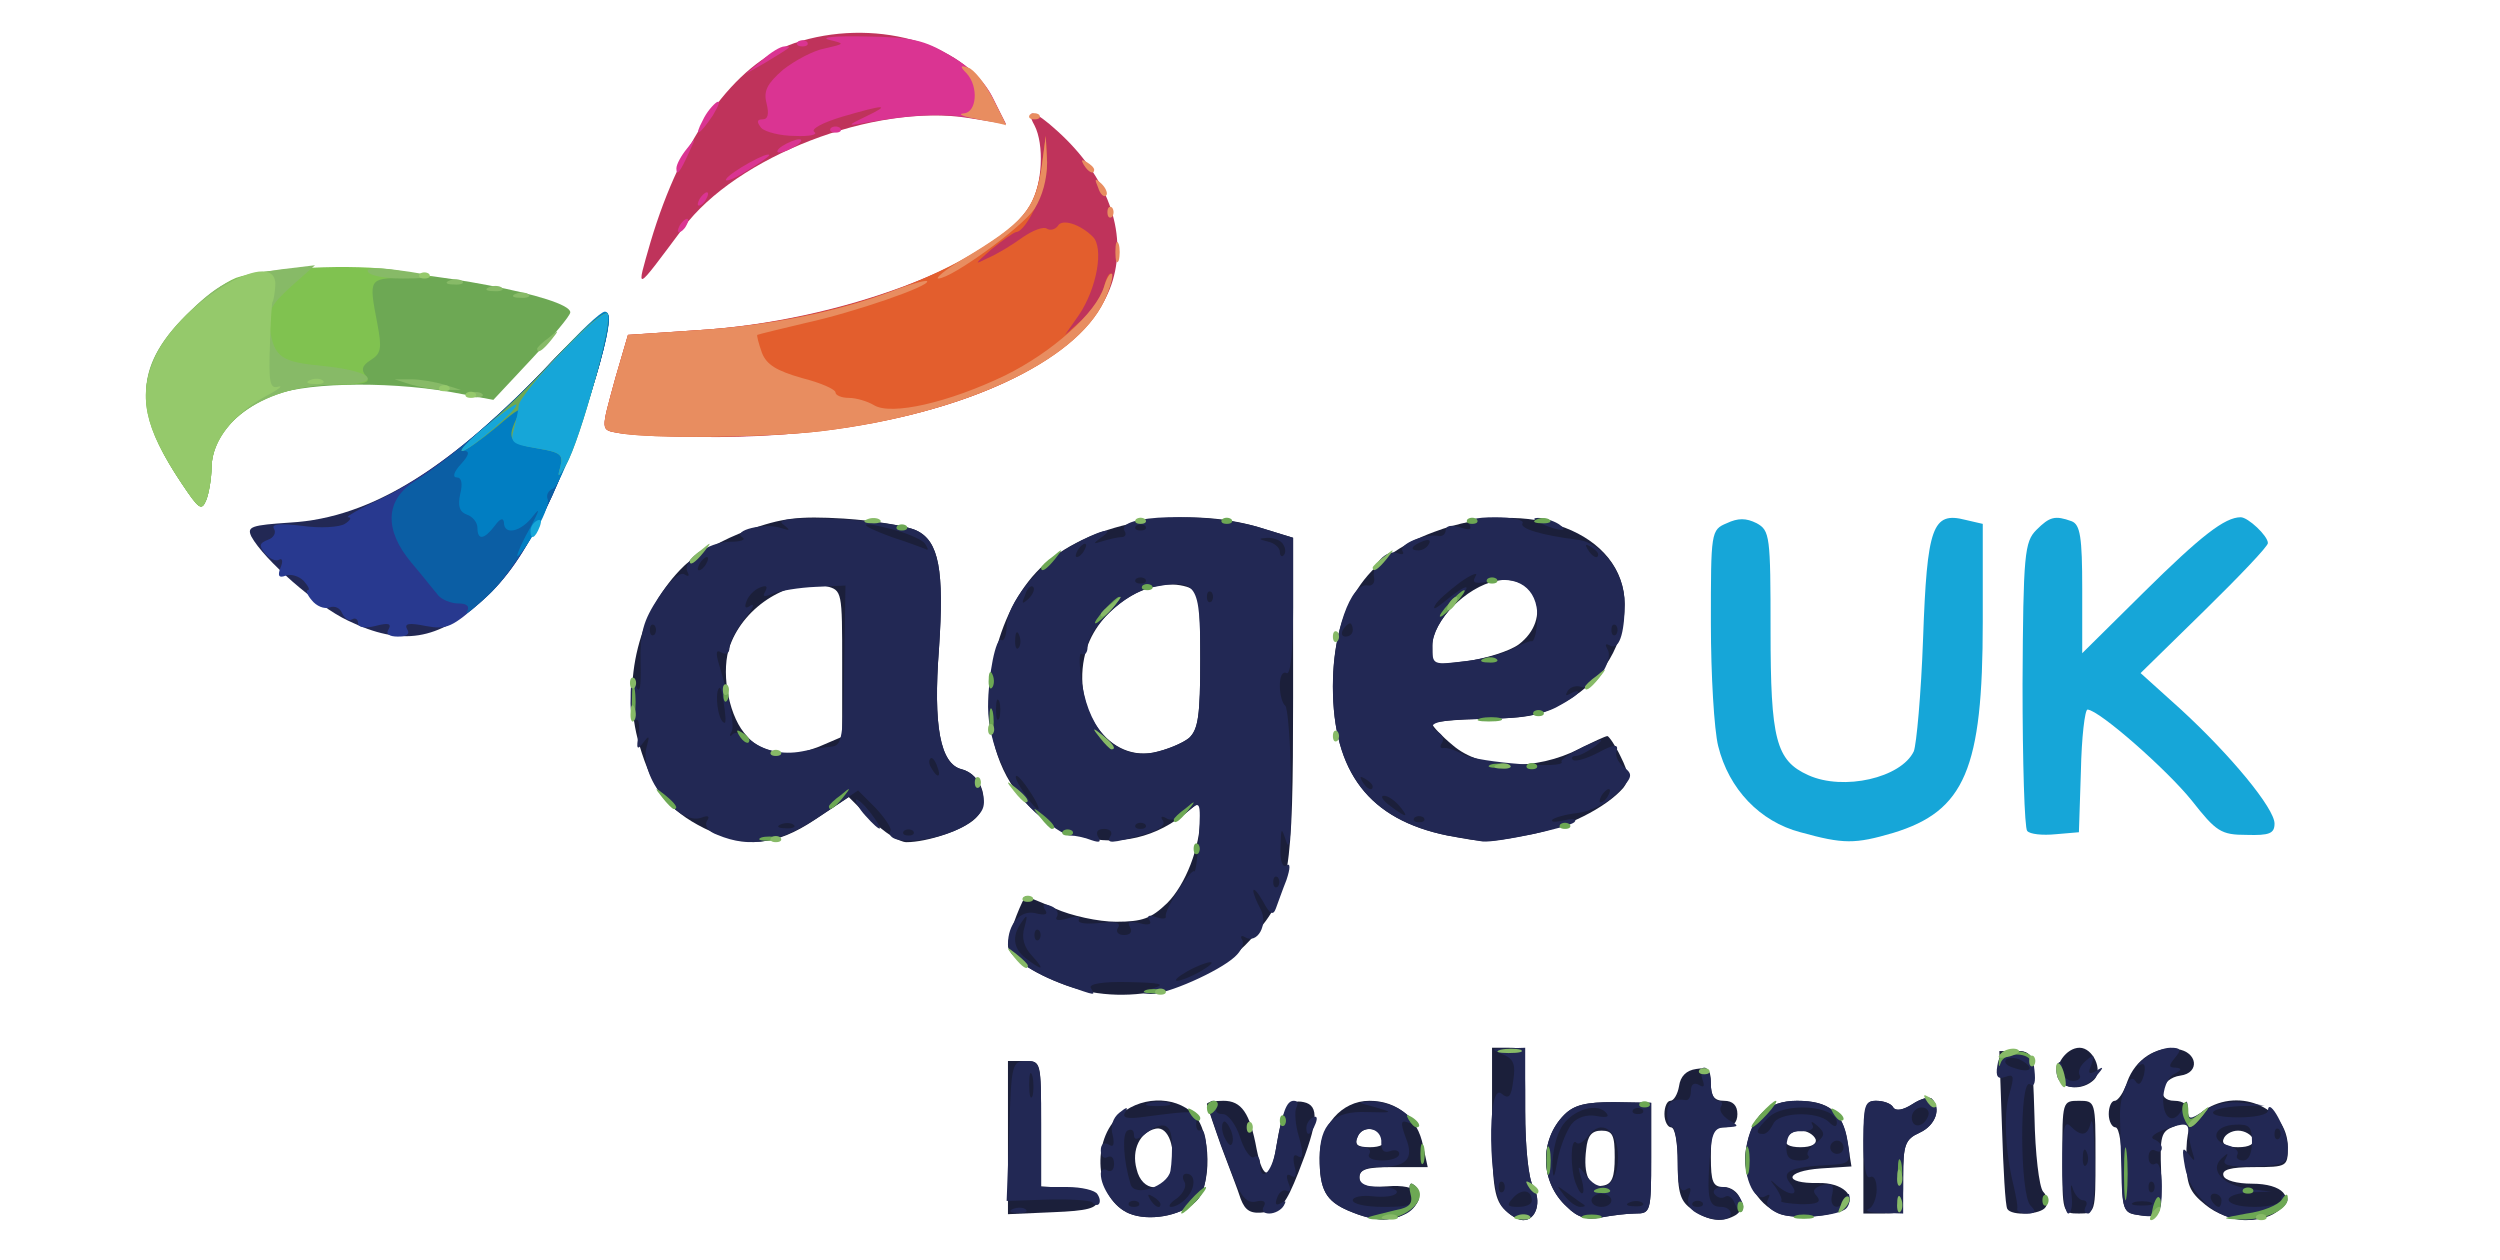 <!DOCTYPE svg PUBLIC "-//W3C//DTD SVG 20010904//EN" "http://www.w3.org/TR/2001/REC-SVG-20010904/DTD/svg10.dtd">
<svg version="1.0" xmlns="http://www.w3.org/2000/svg" width="377px" height="190px" viewBox="0 0 3770 1900" preserveAspectRatio="xMidYMid meet">
<g id="layer101" fill="#1b1f3a" stroke="none">
<path d="M1703 1830 c-49 -20 -59 -104 -18 -145 31 -32 86 -34 115 -5 27 27 28 110 2 133 -23 21 -70 29 -99 17z m63 -64 c8 -34 -4 -68 -23 -64 -24 5 -37 32 -29 61 8 35 43 37 52 3z"/>
<path d="M2034 1826 c-35 -15 -44 -32 -44 -80 0 -48 33 -86 75 -86 42 0 73 26 81 68 l7 32 -52 0 c-40 0 -51 3 -51 16 0 12 9 15 42 13 47 -4 63 15 32 38 -22 16 -50 16 -90 -1z m54 -108 c-7 -19 -35 -21 -41 -3 -5 11 0 15 19 15 16 0 24 -5 22 -12z"/>
<path d="M2267 1822 c-14 -15 -17 -40 -17 -130 l0 -112 25 0 c25 0 25 0 25 95 0 55 5 103 12 114 13 22 5 51 -15 51 -8 0 -21 -8 -30 -18z"/>
<path d="M2363 1820 c-41 -37 -42 -101 -4 -139 15 -15 33 -19 75 -19 l56 1 0 83 c0 82 -1 84 -24 84 -13 0 -36 3 -52 6 -21 4 -35 0 -51 -16z m72 -75 c0 -33 -3 -40 -20 -40 -15 0 -21 8 -23 28 -5 39 5 59 25 55 14 -2 18 -13 18 -43z"/>
<path d="M2552 1824 c-18 -12 -22 -25 -22 -70 0 -30 -4 -54 -10 -54 -5 0 -10 -9 -10 -20 0 -11 4 -20 9 -20 5 0 11 -10 13 -22 2 -15 11 -24 26 -26 18 -3 22 1 22 22 0 19 5 26 20 26 13 0 20 7 20 20 0 13 -7 20 -20 20 -17 0 -20 7 -20 45 0 37 3 45 19 45 23 0 37 30 19 42 -20 12 -41 10 -66 -8z"/>
<path d="M2683 1830 c-35 -15 -56 -55 -50 -96 8 -51 33 -74 77 -74 48 0 69 17 76 62 l6 37 -46 3 c-55 4 -58 23 -4 22 36 -1 59 20 41 37 -14 13 -77 19 -100 9z m55 -112 c-3 -7 -13 -13 -23 -13 -10 0 -20 6 -22 13 -3 7 5 12 22 12 17 0 25 -5 23 -12z"/>
<path d="M3223 1832 c-21 -3 -23 -9 -23 -68 0 -36 -4 -64 -10 -64 -5 0 -10 -9 -10 -20 0 -11 4 -20 9 -20 5 0 14 -13 19 -29 12 -33 43 -54 75 -49 31 4 35 36 5 40 -30 4 -38 38 -9 38 28 0 27 28 -1 39 -19 7 -21 14 -19 68 2 65 -1 71 -36 65z"/>
<path d="M3326 1817 c-25 -20 -29 -31 -29 -72 0 -38 4 -52 22 -67 52 -41 131 -10 131 52 0 29 -1 30 -51 30 -36 0 -49 4 -46 13 2 7 20 12 43 12 46 0 66 21 38 42 -27 20 -76 16 -108 -10z m72 -99 c-3 -7 -13 -13 -23 -13 -10 0 -20 6 -22 13 -3 7 5 12 22 12 17 0 25 -5 23 -12z"/>
<path d="M1520 1715 l0 -115 25 0 c25 0 25 0 25 94 l0 95 43 3 c29 2 42 8 42 18 0 12 -15 16 -67 18 l-68 3 0 -116z"/>
<path d="M1871 1808 c-4 -13 -18 -49 -30 -81 -11 -32 -21 -60 -21 -62 0 -3 11 -5 25 -5 27 0 40 18 50 73 10 49 22 47 30 -6 9 -55 18 -70 41 -65 24 5 22 30 -8 106 -19 48 -27 58 -50 60 -22 3 -30 -2 -37 -20z"/>
<path d="M2810 1745 c0 -77 2 -85 19 -85 11 0 23 4 26 10 4 6 15 4 29 -5 12 -8 26 -12 29 -8 15 14 6 40 -18 51 -22 10 -25 18 -25 67 0 54 0 55 -30 55 l-30 0 0 -85z"/>
<path d="M3027 1823 c-3 -5 -6 -60 -8 -123 l-4 -115 25 0 c25 0 25 1 28 99 1 55 7 106 13 113 6 6 8 17 4 23 -7 12 -52 14 -58 3z"/>
<path d="M3110 1745 c0 -84 0 -85 25 -85 25 0 25 1 25 85 0 84 0 85 -25 85 -25 0 -25 -1 -25 -85z"/>
<path d="M3104 1625 c-7 -18 12 -45 32 -45 20 0 36 34 22 48 -17 17 -48 15 -54 -3z"/>
<path d="M1608 1486 c-52 -19 -88 -44 -88 -61 0 -11 15 -54 26 -73 0 -1 21 7 45 18 24 11 66 20 92 20 40 0 53 -5 77 -28 28 -28 50 -85 50 -130 l0 -23 -26 20 c-99 78 -239 32 -280 -91 -31 -95 1 -225 71 -287 74 -65 212 -89 323 -56 l52 16 0 241 c0 268 -5 296 -59 359 -66 78 -186 110 -283 75z m185 -373 c14 -13 17 -34 17 -119 0 -94 -2 -103 -20 -109 -55 -17 -130 29 -151 92 -27 84 28 171 100 158 20 -4 44 -14 54 -22z"/>
<path d="M1062 1249 c-54 -27 -78 -58 -98 -126 -28 -95 0 -205 68 -270 18 -17 61 -41 95 -53 52 -19 77 -22 145 -18 46 3 95 11 110 18 34 16 42 60 34 178 -9 117 2 174 34 182 32 8 45 53 20 75 -18 17 -72 35 -103 35 -11 0 -34 -15 -53 -34 l-34 -34 -51 34 c-60 40 -104 44 -167 13z m173 -123 l35 -15 0 -110 c0 -109 0 -111 -24 -117 -54 -13 -123 29 -145 89 -14 36 -4 101 21 132 16 20 28 26 71 34 4 0 23 -6 42 -13z"/>
<path d="M2183 1260 c-118 -24 -173 -95 -173 -225 0 -120 49 -195 153 -233 143 -54 287 1 287 110 0 58 -32 113 -86 144 -39 23 -58 27 -125 28 -44 1 -79 4 -79 8 0 3 14 18 31 32 43 37 125 39 191 5 20 -10 39 -19 42 -19 2 0 12 14 20 31 13 26 13 35 4 47 -26 30 -87 61 -143 71 -65 12 -63 12 -122 1z m107 -288 c52 -39 27 -109 -34 -96 -45 9 -96 61 -96 97 l0 30 52 -6 c29 -4 64 -15 78 -25z"/>
</g>
<g id="layer102" fill="#222854" stroke="none">
<path d="M1703 1830 c-22 -9 -43 -39 -43 -60 0 -6 5 -8 10 -5 6 3 10 -1 10 -10 0 -9 -4 -13 -10 -10 -5 3 -10 -1 -10 -10 0 -10 5 -13 12 -9 7 5 9 0 6 -14 -4 -13 0 -26 10 -34 11 -9 14 -9 9 -1 -6 9 3 11 30 7 77 -10 78 -10 77 8 -1 10 2 15 7 12 5 -3 9 17 9 44 0 35 -5 54 -18 65 -23 21 -70 29 -99 17z m14 -17 c-4 -3 -10 -3 -14 0 -3 4 0 7 7 7 7 0 10 -3 7 -7z m33 3 c0 -3 -5 -8 -12 -12 -7 -4 -8 -3 -4 4 7 12 16 16 16 8z m38 -8 c15 -15 16 -38 1 -38 -5 0 -7 5 -3 12 4 6 -1 17 -11 25 -11 7 -14 13 -9 13 6 0 15 -5 22 -12z m-23 -42 c2 -11 3 -33 2 -47 -2 -27 -16 -29 -44 -6 -9 6 -13 6 -13 -2 0 -7 -4 -9 -10 -6 -8 5 -6 45 5 81 6 20 55 3 60 -20z"/>
<path d="M2034 1826 c-35 -15 -44 -32 -44 -80 0 -51 21 -71 71 -69 40 1 41 1 14 -7 -30 -8 -30 -8 -4 -9 15 0 37 8 50 19 17 14 19 18 6 14 -15 -6 -16 -3 -7 22 13 32 1 44 -42 44 -18 0 -28 5 -28 15 0 10 10 15 31 15 16 0 28 4 25 9 -3 5 -19 7 -36 5 -16 -2 -30 1 -30 6 0 6 21 10 46 10 41 0 46 -2 41 -20 -3 -11 -1 -18 4 -14 15 9 10 33 -10 44 -26 13 -49 12 -87 -4z m76 -86 c0 -5 -6 -7 -14 -4 -9 3 -13 -1 -13 -12 2 -23 -28 -30 -36 -9 -4 9 -1 15 9 15 8 0 12 5 9 10 -4 6 5 10 19 10 14 0 26 -4 26 -10z"/>
<path d="M2267 1822 c-23 -25 -25 -191 -3 -173 11 9 15 6 18 -20 4 -24 0 -33 -16 -39 -19 -8 -18 -9 7 -9 l27 -1 0 95 c0 55 5 103 12 114 13 22 5 51 -15 51 -8 0 -21 -8 -30 -18z m43 -11 c0 -17 -15 -19 -28 -5 -11 12 -9 14 8 14 11 0 20 -4 20 -9z m-43 -28 c-4 -3 -7 0 -7 7 0 7 3 10 7 7 3 -4 3 -10 0 -14z"/>
<path d="M2363 1820 c-41 -37 -42 -101 -4 -139 15 -15 33 -19 75 -19 l56 1 0 83 c0 82 -1 84 -24 84 -13 0 -36 3 -52 6 -21 4 -35 0 -51 -16z m26 -3 c-2 -1 -13 -9 -24 -17 -19 -14 -19 -14 -6 3 7 9 18 17 24 17 6 0 8 -1 6 -3z m41 -7 c0 -5 -7 -10 -15 -10 -8 0 -15 5 -15 10 0 6 7 10 15 10 8 0 15 -4 15 -10z m47 4 c-3 -3 -12 -4 -19 -1 -8 3 -5 6 6 6 11 1 17 -2 13 -5z m-92 -36 c-7 -22 -6 -22 8 -4 22 29 47 14 47 -29 0 -41 -25 -59 -45 -32 -7 9 -15 14 -18 10 -9 -8 -9 40 -1 61 9 24 16 19 9 -6z m-15 -83 c8 -10 23 -15 38 -12 16 3 20 1 13 -6 -16 -16 -57 0 -69 28 -7 14 -11 38 -11 53 1 22 3 20 8 -10 4 -20 14 -44 21 -53z m107 -22 c-4 -3 -10 -3 -14 0 -3 4 0 7 7 7 7 0 10 -3 7 -7z"/>
<path d="M2558 1829 c-11 -6 -15 -16 -11 -26 4 -11 3 -14 -5 -9 -9 5 -12 -7 -12 -43 0 -28 -4 -51 -8 -51 -4 0 -8 -9 -8 -20 0 -18 8 -24 29 -21 4 0 7 -6 7 -15 0 -9 5 -12 12 -8 8 5 9 2 5 -9 -3 -10 -2 -17 3 -17 6 0 10 11 10 25 0 14 5 25 11 25 5 0 8 4 4 9 -3 6 3 14 12 20 16 9 16 10 -4 11 -18 0 -22 7 -25 50 -4 59 -1 70 18 70 8 0 14 5 14 10 0 13 -30 12 -52 -1z m9 -16 c-4 -3 -10 -3 -14 0 -3 4 0 7 7 7 7 0 10 -3 7 -7z"/>
<path d="M2682 1830 c-14 -6 -20 -14 -16 -21 4 -8 3 -9 -4 -5 -17 10 -35 -33 -29 -72 8 -49 33 -72 77 -72 47 0 69 17 76 60 6 34 5 35 -31 37 -56 3 -70 10 -55 28 15 18 0 20 -20 3 -12 -11 -12 -10 -2 3 6 9 10 18 8 20 -2 2 11 4 30 5 25 0 31 -3 24 -12 -8 -8 -5 -13 9 -17 14 -3 17 0 14 14 -6 21 12 26 20 7 4 -10 6 -10 6 -1 1 6 -2 14 -7 17 -18 11 -79 15 -100 6z m45 -87 c-4 -3 1 -12 11 -19 14 -11 15 -15 3 -26 -8 -7 -11 -8 -8 -2 4 6 -3 10 -16 10 -16 -1 -22 5 -23 22 -1 16 4 22 19 22 11 0 17 -3 14 -7z m53 -13 c0 -5 -4 -10 -10 -10 -5 0 -10 5 -10 10 0 6 5 10 10 10 6 0 10 -4 10 -10z m-106 -35 c7 -18 67 -20 84 -3 8 8 12 8 12 1 0 -26 -80 -32 -104 -7 -18 18 -20 24 -7 24 5 0 11 -7 15 -15z"/>
<path d="M3223 1832 c-21 -3 -23 -9 -24 -68 -1 -35 -2 -72 -2 -81 -1 -31 14 -67 23 -53 5 8 9 5 13 -9 3 -14 1 -19 -6 -15 -7 3 -3 -2 7 -10 11 -9 29 -16 39 -16 16 0 17 3 7 15 -10 12 -10 15 1 15 10 1 9 4 -3 10 -10 6 -16 22 -16 40 1 30 18 36 30 10 5 -12 7 -12 7 3 1 16 3 16 25 2 15 -10 38 -15 58 -12 l33 4 -37 1 c-53 3 -55 17 -2 17 24 0 44 -4 44 -10 1 -23 30 31 30 55 0 25 -3 27 -51 29 -38 1 -49 -2 -43 -11 5 -10 4 -10 -6 -1 -19 18 3 41 43 46 l32 4 -32 1 c-47 3 -41 22 7 22 24 0 40 -5 40 -12 0 -6 3 -8 7 -4 13 12 -28 36 -61 36 -42 0 -83 -37 -91 -80 -5 -28 -4 -32 5 -20 10 13 11 12 6 -3 -3 -10 -6 -25 -6 -32 0 -11 -6 -12 -32 -3 -18 6 -27 13 -20 16 6 2 12 8 12 13 0 6 -4 7 -10 4 -5 -3 -10 1 -10 10 0 9 5 13 10 10 6 -4 10 10 10 34 0 44 -4 49 -37 43z m20 -19 c-7 -2 -19 -2 -25 0 -7 3 -2 5 12 5 14 0 19 -2 13 -5z m107 -3 c0 -5 -5 -10 -11 -10 -5 0 -7 5 -4 10 3 6 8 10 11 10 2 0 4 -4 4 -10z m-103 -27 c-4 -3 -7 0 -7 7 0 7 3 10 7 7 3 -4 3 -10 0 -14z m149 -61 c0 -23 -4 -27 -25 -26 -31 1 -40 23 -12 31 11 3 18 9 15 14 -3 5 1 9 9 9 8 0 13 -11 13 -28z m41 -19 c-4 -3 -7 0 -7 7 0 7 3 10 7 7 3 -4 3 -10 0 -14z"/>
<path d="M1528 1823 c7 -3 16 -2 19 1 4 3 -2 6 -13 5 -11 0 -14 -3 -6 -6z"/>
<path d="M1906 1819 c4 -7 -1 -10 -12 -7 -15 3 -24 -8 -40 -52 -33 -87 -36 -100 -24 -100 6 0 8 5 5 10 -3 6 0 10 9 10 8 0 20 16 26 35 6 19 16 33 21 30 5 -4 9 1 9 9 0 31 18 15 24 -21 10 -57 16 -73 27 -73 6 0 7 4 4 10 -3 5 -2 26 4 45 7 25 6 33 -1 29 -7 -5 -9 0 -6 14 4 14 2 20 -5 15 -7 -4 -8 0 -4 11 4 9 3 15 -2 12 -5 -3 -12 1 -15 10 -4 10 -2 13 6 8 7 -4 8 -3 4 4 -4 7 -14 12 -22 12 -9 0 -12 -5 -8 -11z m-50 -115 c-4 -9 -9 -15 -11 -12 -3 3 -3 13 1 22 4 9 9 15 11 12 3 -3 3 -13 -1 -22z"/>
<path d="M2616 1815 c-3 -9 -10 -14 -15 -10 -5 3 -12 1 -16 -5 -3 -5 3 -10 13 -10 18 0 38 27 28 37 -2 2 -6 -3 -10 -12z"/>
<path d="M2818 1823 c6 -2 12 -16 12 -29 0 -14 -4 -22 -10 -19 -6 4 -10 -17 -10 -54 0 -54 2 -61 19 -61 11 0 23 4 26 10 4 6 15 4 29 -5 12 -8 26 -12 29 -8 15 14 6 40 -18 51 -22 10 -25 18 -25 67 l0 55 -32 -1 c-18 0 -27 -3 -20 -6z m90 -141 c2 -7 -3 -12 -10 -12 -8 0 -15 7 -15 15 0 18 19 15 25 -3z"/>
<path d="M3042 1823 c1 -5 -2 -19 -5 -33 -13 -52 -16 -109 -7 -140 8 -27 7 -31 -6 -26 -11 4 -15 0 -12 -17 2 -16 10 -22 28 -22 20 0 26 6 28 29 2 18 0 26 -7 21 -16 -9 -15 167 1 183 9 9 8 12 -5 12 -9 0 -16 -3 -15 -7z m8 -223 c-8 -5 -18 -6 -24 -3 -5 4 -1 10 10 13 24 9 34 2 14 -10z"/>
<path d="M3110 1758 c0 -56 3 -69 12 -60 17 17 26 15 31 -5 3 -10 5 17 6 60 1 48 -3 77 -10 77 -5 0 -7 -4 -4 -10 3 -5 2 -10 -4 -10 -5 0 -12 -8 -15 -17 -3 -10 -4 -6 -2 10 2 15 -1 27 -5 27 -5 0 -9 -32 -9 -72z m37 -20 c-3 -8 -6 -5 -6 6 -1 11 2 17 5 13 3 -3 4 -12 1 -19z"/>
<path d="M1647 1813 c-4 -3 -34 -5 -68 -4 l-61 2 4 -105 c3 -102 4 -106 26 -106 21 0 22 3 22 95 l0 95 39 0 c22 0 43 5 46 11 8 12 1 22 -8 12z m-90 -190 c-3 -10 -5 -4 -5 12 0 17 2 24 5 18 2 -7 2 -21 0 -30z"/>
<path d="M1970 1701 c0 -6 4 -13 10 -16 6 -3 7 1 4 9 -7 18 -14 21 -14 7z"/>
<path d="M1733 1663 c9 -2 23 -2 30 0 6 3 -1 5 -18 5 -16 0 -22 -2 -12 -5z"/>
<path d="M3103 1625 c-3 -9 -3 -19 1 -22 3 -4 6 1 6 10 0 10 7 17 16 17 8 0 13 -4 10 -9 -3 -5 1 -14 9 -21 13 -11 14 -10 9 5 -6 14 -4 16 7 10 12 -8 12 -6 0 8 -17 21 -50 22 -58 2z"/>
<path d="M1608 1486 c-53 -19 -88 -44 -88 -62 0 -31 19 -52 41 -47 15 4 20 2 15 -5 -5 -8 -2 -10 8 -6 9 3 13 11 10 16 -4 6 2 7 16 3 13 -4 20 -3 17 2 -3 5 10 7 30 5 25 -3 34 -1 29 7 -4 6 0 11 9 11 10 0 13 -5 9 -12 -5 -8 0 -9 14 -6 14 4 20 2 15 -5 -4 -6 0 -8 10 -4 9 3 16 3 15 -1 -3 -9 38 -73 43 -68 2 2 5 -21 7 -52 3 -55 2 -55 -17 -38 -11 10 -25 15 -32 10 -7 -4 -10 -3 -5 4 4 7 -8 15 -31 21 -47 13 -56 14 -48 1 3 -5 -1 -10 -10 -10 -10 0 -13 5 -9 12 5 8 2 9 -10 5 -10 -4 -24 -7 -32 -7 -8 0 -32 -16 -53 -35 -41 -38 -71 -104 -71 -159 0 -48 12 -106 20 -101 4 3 8 -7 8 -21 0 -33 48 -93 98 -121 40 -23 71 -31 44 -12 -12 9 -12 10 3 5 10 -3 23 -6 28 -6 6 0 8 -4 5 -9 -16 -25 123 -29 202 -6 l52 16 0 105 c0 68 -4 103 -10 99 -6 -3 -10 5 -10 19 0 14 4 27 8 30 4 2 8 55 9 118 1 70 -2 104 -7 88 -8 -24 -8 -23 -9 8 -1 20 3 31 9 27 6 -4 6 4 0 22 -6 15 -13 35 -16 43 -4 11 -9 9 -19 -10 -8 -14 -14 -21 -15 -17 0 5 5 17 11 28 12 23 -5 54 -24 42 -5 -3 -7 -1 -4 4 4 6 -1 17 -11 26 -24 22 -103 57 -127 56 -16 -1 -16 -2 5 -9 19 -6 9 -8 -38 -9 -40 -1 -61 3 -57 9 7 12 9 12 -37 -4z m202 -21 c14 -8 21 -14 15 -14 -5 0 -21 6 -35 14 -14 8 -20 14 -15 14 6 0 21 -6 35 -14z m-254 -24 c-12 -13 -16 -27 -11 -43 5 -18 4 -20 -4 -8 -16 22 -13 41 7 56 25 19 28 17 8 -5z m11 -38 c-4 -3 -7 0 -7 7 0 7 3 10 7 7 3 -4 3 -10 0 -14z m360 -80 c-4 -3 -7 0 -7 7 0 7 3 10 7 7 3 -4 3 -10 0 -14z m-200 -80 c-4 -3 -10 -3 -14 0 -3 4 0 7 7 7 7 0 10 -3 7 -7z m-173 -48 c-9 -14 -18 -25 -21 -25 -5 0 5 18 20 38 17 22 18 13 1 -13z m239 -82 c14 -13 17 -34 17 -119 0 -115 -4 -122 -74 -108 -38 7 -96 62 -96 90 0 8 -4 13 -9 10 -4 -3 -4 18 1 47 12 72 54 112 107 102 20 -4 44 -14 54 -22z m-286 -55 c-3 -7 -5 -2 -5 12 0 14 2 19 5 13 2 -7 2 -19 0 -25z m30 -100 c-3 -8 -6 -5 -6 6 -1 11 2 17 5 13 3 -3 4 -12 1 -19z m21 -73 c-3 -3 -9 2 -12 12 -6 14 -5 15 5 6 7 -7 10 -15 7 -18z m269 8 c-4 -3 -7 0 -7 7 0 7 3 10 7 7 3 -4 3 -10 0 -14z m-100 -20 c-4 -3 -10 -3 -14 0 -3 4 0 7 7 7 7 0 10 -3 7 -7z m-92 -43 c3 -5 4 -10 1 -10 -3 0 -8 5 -11 10 -3 6 -4 10 -1 10 3 0 8 -4 11 -10z m300 -9 c-3 -6 -14 -10 -23 -10 -15 1 -15 2 1 6 9 2 17 9 17 15 0 6 3 9 6 5 3 -3 3 -10 -1 -16z m-208 -28 c-4 -3 -10 -3 -14 0 -3 4 0 7 7 7 7 0 10 -3 7 -7z"/>
<path d="M1082 1259 c-14 -5 -20 -13 -16 -21 5 -7 2 -9 -8 -5 -35 13 -95 -63 -83 -106 5 -18 4 -19 -5 -7 -9 12 -11 10 -7 -12 2 -15 0 -25 -4 -22 -5 3 -9 -12 -8 -33 0 -29 2 -33 8 -18 6 13 8 1 7 -36 -1 -45 4 -63 27 -98 16 -24 32 -39 39 -35 6 4 8 3 5 -3 -10 -17 31 -46 64 -46 16 0 25 -3 18 -7 -15 -10 34 -22 58 -14 15 5 16 4 3 -6 -21 -16 166 -7 202 10 34 16 42 60 34 178 -9 117 2 174 34 182 15 4 26 15 31 33 6 22 3 31 -17 46 -38 30 -133 40 -121 13 1 -4 -9 -19 -23 -34 l-26 -26 -58 39 c-60 40 -104 49 -154 28z m295 -6 c-4 -3 -10 -3 -14 0 -3 4 0 7 7 7 7 0 10 -3 7 -7z m-180 -9 c-3 -3 -12 -4 -19 -1 -8 3 -5 6 6 6 11 1 17 -2 13 -5z m216 -89 c-3 -9 -8 -14 -10 -11 -3 3 -2 9 2 15 9 16 15 13 8 -4z m-160 -29 c17 -1 19 -13 20 -122 l2 -121 -45 2 c-25 1 -54 6 -64 10 -14 6 -17 5 -12 -3 4 -8 2 -10 -8 -6 -8 3 -17 12 -20 20 -4 10 -2 13 6 7 7 -4 3 6 -10 21 -12 16 -22 35 -22 43 0 8 -5 11 -12 7 -8 -5 -9 0 -4 17 18 60 24 94 19 103 -4 6 -2 8 2 3 5 -4 15 -1 24 7 21 18 50 25 81 19 14 -3 33 -6 43 -7z m-162 -68 c-3 -21 -6 -26 -9 -15 -3 17 3 47 11 47 2 0 1 -15 -2 -32z m-104 -115 c-4 -3 -7 0 -7 7 0 7 3 10 7 7 3 -4 3 -10 0 -14z m78 -93 c3 -5 4 -10 1 -10 -3 0 -8 5 -11 10 -3 6 -4 10 -1 10 3 0 8 -4 11 -10z m330 -30 c-3 -5 -22 -14 -43 -20 -58 -16 -62 -10 -7 10 28 9 51 18 53 19 2 0 1 -3 -3 -9z"/>
<path d="M2183 1260 c-118 -24 -173 -95 -173 -225 0 -80 27 -158 53 -152 6 1 11 -4 9 -12 -4 -19 19 -43 35 -37 8 3 11 2 8 -3 -6 -10 32 -26 53 -23 6 2 12 -2 12 -8 0 -7 8 -9 21 -5 15 5 19 4 15 -4 -5 -7 8 -11 39 -11 25 0 44 4 41 9 -5 8 28 18 83 25 37 4 71 50 71 96 0 47 -9 72 -23 63 -6 -3 -7 -1 -3 6 11 17 -22 64 -39 57 -8 -3 -17 0 -21 6 -4 7 -3 8 4 4 7 -4 12 -5 12 -2 0 3 -15 13 -32 22 -22 12 -59 18 -110 18 -74 1 -91 7 -68 21 6 4 8 11 4 16 -3 5 -2 8 3 7 4 -1 18 3 30 10 23 12 154 22 148 11 -3 -3 13 -13 33 -23 29 -13 33 -13 18 -1 -11 8 -24 15 -30 15 -5 0 -7 3 -4 6 4 3 21 -2 38 -11 24 -13 31 -13 28 -3 -3 7 2 18 11 25 14 11 13 15 -10 39 -15 15 -41 28 -60 30 -18 2 -35 7 -38 10 -3 4 5 4 18 1 13 -3 20 -2 15 3 -9 8 -117 31 -138 29 -6 -1 -30 -5 -53 -9z m-36 -27 c-4 -3 -10 -3 -14 0 -3 4 0 7 7 7 7 0 10 -3 7 -7z m-37 -18 c-7 -8 -17 -15 -23 -15 -6 0 -2 7 9 15 25 19 30 19 14 0z m315 -15 c3 -5 4 -10 1 -10 -3 0 -8 5 -11 10 -3 6 -4 10 -1 10 3 0 8 -4 11 -10z m-355 -14 c0 -3 -5 -8 -12 -12 -7 -4 -8 -3 -4 4 7 12 16 16 16 8z m212 -208 c13 -7 25 -12 28 -11 3 1 7 -12 8 -29 4 -45 -23 -70 -66 -62 -28 5 -33 4 -27 -7 5 -7 -6 -3 -23 9 -17 13 -35 28 -38 35 -4 7 1 5 12 -4 39 -32 48 -31 17 2 -21 23 -33 45 -33 63 0 29 0 29 50 23 27 -3 60 -12 72 -19z m-242 -28 c0 -5 -2 -10 -4 -10 -3 0 -8 5 -11 10 -3 6 -1 10 4 10 6 0 11 -4 11 -10z m397 -7 c-4 -3 -7 0 -7 7 0 7 3 10 7 7 3 -4 3 -10 0 -14z m-27 -107 c0 -3 -5 -8 -12 -12 -7 -4 -8 -3 -4 4 7 12 16 16 16 8z m-255 -16 c3 -6 -1 -7 -9 -4 -18 7 -21 14 -7 14 6 0 13 -4 16 -10z"/>
<path d="M1305 1230 c-10 -11 -16 -22 -14 -24 2 -2 12 7 22 20 22 29 17 32 -8 4z"/>
<path d="M525 936 c-47 -22 -127 -92 -146 -127 -7 -15 0 -17 59 -21 122 -7 244 -83 398 -247 40 -42 75 -73 80 -68 13 13 -45 197 -93 295 -32 66 -59 104 -94 136 -69 62 -123 71 -204 32z"/>
<path d="M2325 790 c-13 -6 -15 -9 -5 -9 8 0 22 4 30 9 18 12 2 12 -25 0z"/>
</g>
<g id="layer103" fill="#28398f" stroke="none">
<path d="M586 949 c5 -9 -1 -10 -20 -5 -16 4 -26 2 -26 -4 0 -6 -4 -9 -9 -6 -5 3 -11 -1 -15 -9 -3 -8 -11 -12 -19 -9 -8 3 -20 -2 -27 -11 -7 -8 -9 -15 -6 -15 4 0 1 -6 -6 -14 -7 -7 -19 -11 -27 -8 -10 4 -13 1 -8 -12 4 -9 3 -15 -2 -12 -5 3 -14 -1 -21 -9 -10 -12 -9 -16 4 -21 9 -3 13 -11 9 -17 -4 -7 10 -8 43 -4 27 4 56 2 64 -3 8 -5 11 -10 5 -10 -5 0 17 -13 50 -28 74 -35 167 -110 261 -211 40 -42 75 -73 80 -68 13 13 -45 197 -93 295 -33 67 -58 104 -95 137 -46 41 -54 45 -86 39 -25 -5 -33 -4 -28 5 5 7 -1 11 -14 11 -13 0 -19 -4 -14 -11z"/>
</g>
<g id="layer104" fill="#0b5ea4" stroke="none">
<path d="M704 923 c5 -9 0 -13 -13 -13 -11 0 -25 -6 -30 -12 -6 -7 -24 -30 -41 -50 -41 -49 -39 -94 5 -122 52 -32 138 -107 211 -185 40 -42 75 -73 80 -68 13 12 -44 196 -92 293 -27 55 -60 105 -86 130 -22 21 -38 33 -34 27z"/>
</g>
<g id="layer105" fill="#017ec2" stroke="none">
<path d="M780 838 c0 -4 9 -24 21 -45 12 -23 14 -29 3 -15 -18 24 -44 30 -44 10 -1 -8 -6 -6 -14 5 -16 21 -26 22 -26 3 0 -8 -7 -17 -16 -20 -11 -4 -14 -13 -10 -31 4 -16 2 -25 -5 -25 -7 0 -5 -8 6 -20 12 -13 14 -20 5 -20 -6 0 8 -17 33 -37 25 -21 73 -68 107 -105 34 -38 66 -68 72 -68 14 0 5 42 -33 163 -18 54 -38 101 -45 104 -7 2 -11 10 -8 16 2 7 -7 30 -21 52 -13 22 -25 37 -25 33z"/>
</g>
<g id="layer106" fill="#bf335b" stroke="none">
<path d="M933 653 c-28 -5 -27 -2 -5 -83 l19 -65 104 -7 c216 -13 452 -102 503 -189 18 -31 21 -91 6 -120 -15 -27 0 -23 35 9 75 68 105 151 83 225 -42 141 -303 240 -623 236 -55 -1 -110 -4 -122 -6z"/>
<path d="M981 365 c47 -158 127 -269 217 -300 117 -39 254 -2 298 81 l21 41 -56 -9 c-142 -23 -351 58 -431 166 -74 99 -71 98 -49 21z"/>
</g>
<g id="layer107" fill="#6da854" stroke="none">
<path d="M2065 1835 c6 -2 23 -6 39 -10 22 -4 27 -10 23 -25 -3 -11 -1 -18 4 -14 29 17 -8 55 -53 53 -13 0 -18 -2 -13 -4z"/>
<path d="M2388 1833 c6 -2 18 -2 25 0 6 3 1 5 -13 5 -14 0 -19 -2 -12 -5z"/>
<path d="M2708 1833 c6 -2 18 -2 25 0 6 3 1 5 -13 5 -14 0 -19 -2 -12 -5z"/>
<path d="M3247 1819 c4 -13 8 -18 11 -10 2 7 -1 18 -6 23 -8 8 -9 4 -5 -13z"/>
<path d="M3388 1830 c24 -3 48 -13 53 -21 6 -9 9 -10 9 -2 0 18 -34 33 -72 32 -30 -1 -29 -2 10 -9z"/>
<path d="M1795 1810 c10 -11 20 -20 23 -20 3 0 -3 9 -13 20 -10 11 -20 20 -23 20 -3 0 3 -9 13 -20z"/>
<path d="M2620 1820 c0 -7 3 -10 7 -7 3 4 3 10 0 14 -4 3 -7 0 -7 -7z"/>
<path d="M3203 1770 c0 -36 2 -50 4 -32 2 17 2 47 0 65 -2 17 -4 3 -4 -33z"/>
<path d="M3080 1810 c0 -7 3 -10 7 -7 3 4 3 10 0 14 -4 3 -7 0 -7 -7z"/>
<path d="M2408 1793 c7 -3 16 -2 19 1 4 3 -2 6 -13 5 -11 0 -14 -3 -6 -6z"/>
<path d="M3383 1793 c4 -3 10 -3 14 0 3 4 0 7 -7 7 -7 0 -10 -3 -7 -7z"/>
<path d="M2862 1765 c0 -16 2 -22 5 -12 2 9 2 23 0 30 -3 6 -5 -1 -5 -18z"/>
<path d="M2332 1750 c0 -19 2 -27 5 -17 2 9 2 25 0 35 -3 9 -5 1 -5 -18z"/>
<path d="M2632 1750 c0 -19 2 -27 5 -17 2 9 2 25 0 35 -3 9 -5 1 -5 -18z"/>
<path d="M2142 1740 c0 -14 2 -19 5 -12 2 6 2 18 0 25 -3 6 -5 1 -5 -13z"/>
<path d="M1930 1690 c0 -7 3 -10 7 -7 3 4 3 10 0 14 -4 3 -7 0 -7 -7z"/>
<path d="M2124 1688 c-4 -7 -3 -8 4 -4 12 7 16 16 8 16 -3 0 -8 -5 -12 -12z"/>
<path d="M2655 1680 c10 -11 20 -20 23 -20 3 0 -3 9 -13 20 -10 11 -20 20 -23 20 -3 0 3 -9 13 -20z"/>
<path d="M3293 1685 c-3 -9 -3 -19 1 -22 3 -4 6 2 6 12 0 15 2 16 18 4 15 -13 16 -12 3 4 -17 21 -20 21 -28 2z"/>
<path d="M1794 1678 c-4 -7 -3 -8 4 -4 7 4 12 9 12 12 0 8 -9 4 -16 -8z"/>
<path d="M2764 1678 c-4 -7 -3 -8 4 -4 12 7 16 16 8 16 -3 0 -8 -5 -12 -12z"/>
<path d="M1820 1670 c0 -5 5 -10 11 -10 5 0 7 5 4 10 -3 6 -8 10 -11 10 -2 0 -4 -4 -4 -10z"/>
<path d="M2473 1663 c4 -3 10 -3 14 0 3 4 0 7 -7 7 -7 0 -10 -3 -7 -7z"/>
<path d="M3014 1600 c2 -18 48 -20 52 -2 1 7 0 8 -3 2 -7 -14 -41 -13 -46 3 -2 7 -3 6 -3 -3z"/>
<path d="M1728 1493 c6 -2 18 -2 25 0 6 3 1 5 -13 5 -14 0 -19 -2 -12 -5z"/>
<path d="M1800 1280 c0 -7 3 -10 7 -7 3 4 3 10 0 14 -4 3 -7 0 -7 -7z"/>
<path d="M1148 1263 c6 -2 18 -2 25 0 6 3 1 5 -13 5 -14 0 -19 -2 -12 -5z"/>
<path d="M1603 1253 c4 -3 10 -3 14 0 3 4 0 7 -7 7 -7 0 -10 -3 -7 -7z"/>
<path d="M1569 1233 c-13 -16 -12 -17 4 -4 16 13 21 21 13 21 -2 0 -10 -8 -17 -17z"/>
<path d="M2353 1243 c4 -3 10 -3 14 0 3 4 0 7 -7 7 -7 0 -10 -3 -7 -7z"/>
<path d="M1770 1236 c0 -2 8 -10 18 -17 15 -13 16 -12 3 4 -13 16 -21 21 -21 13z"/>
<path d="M999 1203 c-13 -16 -12 -17 4 -4 16 13 21 21 13 21 -2 0 -10 -8 -17 -17z"/>
<path d="M1250 1216 c0 -2 8 -10 18 -17 15 -13 16 -12 3 4 -13 16 -21 21 -21 13z"/>
<path d="M2248 1153 c6 -2 18 -2 25 0 6 3 1 5 -13 5 -14 0 -19 -2 -12 -5z"/>
<path d="M2303 1153 c4 -3 10 -3 14 0 3 4 0 7 -7 7 -7 0 -10 -3 -7 -7z"/>
<path d="M1114 1108 c-4 -7 -3 -8 4 -4 7 4 12 9 12 12 0 8 -9 4 -16 -8z"/>
<path d="M1492 1085 c0 -16 2 -22 5 -12 2 9 2 23 0 30 -3 6 -5 -1 -5 -18z"/>
<path d="M953 1055 c0 -22 2 -30 4 -17 2 12 2 30 0 40 -3 9 -5 -1 -4 -23z"/>
<path d="M2233 1083 c9 -2 23 -2 30 0 6 3 -1 5 -18 5 -16 0 -22 -2 -12 -5z"/>
<path d="M2313 1073 c4 -3 10 -3 14 0 3 4 0 7 -7 7 -7 0 -10 -3 -7 -7z"/>
<path d="M1091 1044 c0 -11 3 -14 6 -6 3 7 2 16 -1 19 -3 4 -6 -2 -5 -13z"/>
<path d="M1491 1024 c0 -11 3 -14 6 -6 3 7 2 16 -1 19 -3 4 -6 -2 -5 -13z"/>
<path d="M2238 993 c7 -3 16 -2 19 1 4 3 -2 6 -13 5 -11 0 -14 -3 -6 -6z"/>
<path d="M1665 920 c10 -11 20 -20 23 -20 3 0 -3 9 -13 20 -10 11 -20 20 -23 20 -3 0 3 -9 13 -20z"/>
<path d="M2185 910 c10 -11 20 -20 23 -20 3 0 -3 9 -13 20 -10 11 -20 20 -23 20 -3 0 3 -9 13 -20z"/>
<path d="M1723 883 c4 -3 10 -3 14 0 3 4 0 7 -7 7 -7 0 -10 -3 -7 -7z"/>
<path d="M2243 873 c4 -3 10 -3 14 0 3 4 0 7 -7 7 -7 0 -10 -3 -7 -7z"/>
<path d="M1570 856 c0 -2 8 -10 18 -17 15 -13 16 -12 3 4 -13 16 -21 21 -21 13z"/>
<path d="M1353 793 c4 -3 10 -3 14 0 3 4 0 7 -7 7 -7 0 -10 -3 -7 -7z"/>
<path d="M1843 783 c4 -3 10 -3 14 0 3 4 0 7 -7 7 -7 0 -10 -3 -7 -7z"/>
<path d="M2213 783 c4 -3 10 -3 14 0 3 4 0 7 -7 7 -7 0 -10 -3 -7 -7z"/>
<path d="M2318 783 c7 -3 16 -2 19 1 4 3 -2 6 -13 5 -11 0 -14 -3 -6 -6z"/>
<path d="M274 729 c-77 -115 -72 -182 22 -268 53 -48 85 -56 224 -55 125 1 340 42 340 65 0 5 -26 36 -58 70 l-58 62 -65 -12 c-102 -17 -227 -14 -275 8 -51 23 -84 64 -85 105 0 17 -4 40 -8 50 -7 17 -11 14 -37 -25z"/>
<path d="M845 704 c5 -19 0 -22 -35 -28 -42 -7 -47 -14 -29 -49 8 -15 -1 -10 -31 16 -24 20 -48 37 -53 37 -5 0 11 -16 35 -36 23 -20 73 -68 109 -108 37 -39 70 -68 75 -63 9 8 -41 191 -62 227 -12 21 -14 21 -9 4z"/>
</g>
<g id="layer108" fill="#e35e2d" stroke="none">
<path d="M933 653 c-28 -5 -27 -2 -5 -83 l19 -65 104 -7 c166 -10 329 -58 436 -128 60 -39 75 -61 84 -120 l6 -45 2 39 c1 36 -30 105 -47 106 -4 1 -20 12 -37 26 -26 23 -27 24 -5 13 14 -6 37 -20 52 -31 16 -11 32 -17 37 -13 5 3 12 1 16 -4 6 -12 34 -3 53 16 17 17 6 78 -21 118 l-21 30 26 -23 c15 -13 29 -35 33 -49 3 -14 8 -23 11 -20 3 3 -2 22 -11 41 -44 92 -213 170 -425 196 -82 10 -262 12 -307 3z"/>
</g>
<g id="layer109" fill="#80c250" stroke="none">
<path d="M274 729 c-57 -85 -67 -133 -39 -193 19 -40 84 -102 121 -117 42 -15 181 -22 244 -11 l55 10 -47 1 c-52 1 -52 1 -39 69 7 37 6 45 -10 55 -13 8 -15 15 -7 24 8 10 -1 13 -48 13 -102 1 -183 55 -185 124 0 17 -4 40 -8 50 -7 17 -11 14 -37 -25z"/>
</g>
<g id="layer110" fill="#16a6d8" stroke="none">
<path d="M2715 1255 c-61 -16 -108 -65 -124 -130 -6 -24 -11 -107 -11 -185 0 -138 0 -141 24 -151 17 -8 29 -8 45 0 20 11 21 19 21 162 0 164 8 196 57 218 53 24 140 4 159 -36 4 -10 11 -86 14 -170 6 -169 14 -192 64 -179 l26 6 0 148 c0 222 -27 285 -135 318 -58 17 -75 17 -140 -1z"/>
<path d="M3057 1253 c-4 -4 -7 -103 -7 -221 1 -197 3 -215 21 -233 20 -20 28 -22 53 -13 13 5 16 24 16 102 l0 97 93 -92 c86 -85 122 -113 146 -113 11 0 41 28 41 39 0 5 -43 50 -96 102 l-96 94 61 55 c75 69 141 149 141 172 0 15 -8 18 -42 17 -39 0 -46 -5 -83 -52 -37 -46 -139 -136 -157 -137 -4 0 -9 42 -10 93 l-3 92 -35 3 c-20 2 -39 0 -43 -5z"/>
<path d="M800 801 c0 -6 4 -13 10 -16 6 -3 7 1 4 9 -7 18 -14 21 -14 7z"/>
<path d="M845 704 c5 -19 0 -22 -36 -28 -37 -6 -40 -9 -34 -29 3 -12 7 -28 7 -35 2 -20 125 -148 134 -139 9 8 -41 191 -62 227 -12 21 -14 21 -9 4z"/>
<path d="M730 645 c23 -19 45 -35 48 -35 10 1 -70 70 -81 70 -5 0 10 -16 33 -35z"/>
</g>
<g id="layer111" fill="#da3492" stroke="none">
<path d="M1025 340 c3 -5 8 -10 11 -10 3 0 2 5 -1 10 -3 6 -8 10 -11 10 -3 0 -2 -4 1 -10z"/>
<path d="M1055 300 c3 -5 8 -10 11 -10 3 0 2 5 -1 10 -3 6 -8 10 -11 10 -3 0 -2 -4 1 -10z"/>
<path d="M1095 270 c7 -11 65 -43 65 -36 0 2 -16 13 -36 25 -19 12 -32 16 -29 11z"/>
<path d="M1020 254 c0 -6 7 -19 16 -30 14 -18 14 -18 3 6 -14 31 -19 36 -19 24z"/>
<path d="M1180 220 c8 -5 20 -10 25 -10 6 0 3 5 -5 10 -8 5 -19 10 -25 10 -5 0 -3 -5 5 -10z"/>
<path d="M1148 193 c-7 -9 -7 -13 2 -13 8 0 10 -8 6 -24 -5 -19 1 -30 25 -51 18 -14 46 -29 63 -32 30 -7 31 -7 6 -13 -14 -4 11 -6 56 -5 68 1 88 5 127 29 30 17 53 40 65 65 l18 37 -50 -8 c-46 -8 -95 -5 -166 8 -22 4 -22 3 5 -10 40 -19 30 -19 -35 0 -30 9 -48 19 -42 23 6 4 -7 7 -29 6 -22 0 -45 -6 -51 -12z"/>
<path d="M1060 181 c5 -11 15 -23 21 -27 6 -3 3 5 -6 20 -20 30 -30 35 -15 7z"/>
<path d="M1253 193 c4 -3 10 -3 14 0 3 4 0 7 -7 7 -7 0 -10 -3 -7 -7z"/>
<path d="M1149 91 c13 -12 28 -21 34 -21 12 0 11 0 -28 24 l-30 17 24 -20z"/>
<path d="M1203 63 c4 -3 10 -3 14 0 3 4 0 7 -7 7 -7 0 -10 -3 -7 -7z"/>
</g>
<g id="layer112" fill="#87ba67" stroke="none">
<path d="M2088 1833 c7 -3 16 -2 19 1 4 3 -2 6 -13 5 -11 0 -14 -3 -6 -6z"/>
<path d="M2288 1833 c7 -3 16 -2 19 1 4 3 -2 6 -13 5 -11 0 -14 -3 -6 -6z"/>
<path d="M3245 1830 c3 -5 8 -10 11 -10 3 0 2 5 -1 10 -3 6 -8 10 -11 10 -3 0 -2 -4 1 -10z"/>
<path d="M3403 1833 c4 -3 10 -3 14 0 3 4 0 7 -7 7 -7 0 -10 -3 -7 -7z"/>
<path d="M2776 1817 c3 -10 9 -15 12 -12 3 3 0 11 -7 18 -10 9 -11 8 -5 -6z"/>
<path d="M2861 1814 c0 -11 3 -14 6 -6 3 7 2 16 -1 19 -3 4 -6 -2 -5 -13z"/>
<path d="M2304 1788 c-4 -7 -3 -8 4 -4 7 4 12 9 12 12 0 8 -9 4 -16 -8z"/>
<path d="M2861 1774 c0 -11 3 -14 6 -6 3 7 2 16 -1 19 -3 4 -6 -2 -5 -13z"/>
<path d="M1880 1700 c0 -7 3 -10 7 -7 3 4 3 10 0 14 -4 3 -7 0 -7 -7z"/>
<path d="M3300 1696 c0 -2 8 -10 18 -17 15 -13 16 -12 3 4 -13 16 -21 21 -21 13z"/>
<path d="M2904 1658 c-4 -7 -3 -8 4 -4 12 7 16 16 8 16 -3 0 -8 -5 -12 -12z"/>
<path d="M3103 1625 c-3 -9 -3 -18 -1 -21 3 -3 8 4 11 16 6 23 -1 27 -10 5z"/>
<path d="M2563 1613 c4 -3 10 -3 14 0 3 4 0 7 -7 7 -7 0 -10 -3 -7 -7z"/>
<path d="M3060 1600 c0 -7 3 -10 7 -7 3 4 3 10 0 14 -4 3 -7 0 -7 -7z"/>
<path d="M3018 1588 c5 -5 16 -8 23 -6 8 3 3 7 -10 11 -17 4 -21 3 -13 -5z"/>
<path d="M2263 1583 c9 -2 23 -2 30 0 6 3 -1 5 -18 5 -16 0 -22 -2 -12 -5z"/>
<path d="M1743 1493 c4 -3 10 -3 14 0 3 4 0 7 -7 7 -7 0 -10 -3 -7 -7z"/>
<path d="M1529 1443 c-13 -16 -12 -17 4 -4 9 7 17 15 17 17 0 8 -8 3 -21 -13z"/>
<path d="M1543 1353 c4 -3 10 -3 14 0 3 4 0 7 -7 7 -7 0 -10 -3 -7 -7z"/>
<path d="M1163 1263 c4 -3 10 -3 14 0 3 4 0 7 -7 7 -7 0 -10 -3 -7 -7z"/>
<path d="M1529 1193 c-13 -16 -12 -17 4 -4 16 13 21 21 13 21 -2 0 -10 -8 -17 -17z"/>
<path d="M1470 1180 c0 -7 3 -10 7 -7 3 4 3 10 0 14 -4 3 -7 0 -7 -7z"/>
<path d="M2258 1153 c7 -3 16 -2 19 1 4 3 -2 6 -13 5 -11 0 -14 -3 -6 -6z"/>
<path d="M1163 1133 c4 -3 10 -3 14 0 3 4 0 7 -7 7 -7 0 -10 -3 -7 -7z"/>
<path d="M1659 1113 c-13 -16 -12 -17 4 -4 16 13 21 21 13 21 -2 0 -10 -8 -17 -17z"/>
<path d="M2010 1110 c0 -7 3 -10 7 -7 3 4 3 10 0 14 -4 3 -7 0 -7 -7z"/>
<path d="M1490 1100 c0 -7 3 -10 7 -7 3 4 3 10 0 14 -4 3 -7 0 -7 -7z"/>
<path d="M951 1074 c0 -11 3 -14 6 -6 3 7 2 16 -1 19 -3 4 -6 -2 -5 -13z"/>
<path d="M1090 1040 c0 -7 3 -10 7 -7 3 4 3 10 0 14 -4 3 -7 0 -7 -7z"/>
<path d="M950 1030 c0 -7 3 -10 7 -7 3 4 3 10 0 14 -4 3 -7 0 -7 -7z"/>
<path d="M2390 1036 c0 -2 8 -10 18 -17 15 -13 16 -12 3 4 -13 16 -21 21 -21 13z"/>
<path d="M2010 960 c0 -7 3 -10 7 -7 3 4 3 10 0 14 -4 3 -7 0 -7 -7z"/>
<path d="M1660 926 c0 -2 8 -10 18 -17 15 -13 16 -12 3 4 -13 16 -21 21 -21 13z"/>
<path d="M2185 910 c3 -5 8 -10 11 -10 3 0 2 5 -1 10 -3 6 -8 10 -11 10 -3 0 -2 -4 1 -10z"/>
<path d="M2070 856 c0 -2 8 -10 18 -17 15 -13 16 -12 3 4 -13 16 -21 21 -21 13z"/>
<path d="M1040 846 c0 -2 8 -10 18 -17 15 -13 16 -12 3 4 -13 16 -21 21 -21 13z"/>
<path d="M1308 783 c7 -3 16 -2 19 1 4 3 -2 6 -13 5 -11 0 -14 -3 -6 -6z"/>
<path d="M1713 783 c4 -3 10 -3 14 0 3 4 0 7 -7 7 -7 0 -10 -3 -7 -7z"/>
<path d="M274 729 c-76 -113 -72 -180 15 -262 44 -42 66 -52 136 -61 l50 -6 -36 32 c-31 28 -36 38 -32 65 7 42 17 49 81 55 79 8 91 28 17 28 -103 1 -184 55 -186 124 0 17 -4 40 -8 50 -7 17 -11 14 -37 -25z"/>
<path d="M708 593 c7 -3 16 -2 19 1 4 3 -2 6 -13 5 -11 0 -14 -3 -6 -6z"/>
<path d="M620 580 l-25 -8 25 0 c14 0 36 4 50 8 l25 8 -25 0 c-14 0 -36 -4 -50 -8z"/>
<path d="M810 526 c0 -2 8 -10 18 -17 15 -13 16 -12 3 4 -13 16 -21 21 -21 13z"/>
<path d="M778 443 c7 -3 16 -2 19 1 4 3 -2 6 -13 5 -11 0 -14 -3 -6 -6z"/>
<path d="M738 433 c7 -3 16 -2 19 1 4 3 -2 6 -13 5 -11 0 -14 -3 -6 -6z"/>
<path d="M678 423 c7 -3 16 -2 19 1 4 3 -2 6 -13 5 -11 0 -14 -3 -6 -6z"/>
<path d="M555 410 c-4 -6 11 -7 42 -3 63 8 67 13 10 13 -25 0 -49 -4 -52 -10z"/>
</g>
<g id="layer113" fill="#95c96b" stroke="none">
<path d="M274 729 c-57 -85 -67 -133 -39 -193 41 -85 187 -169 180 -103 -1 12 -3 22 -4 22 -1 0 -3 30 -4 66 -2 56 0 66 13 62 8 -2 -1 5 -22 16 -48 27 -78 67 -79 105 0 17 -4 40 -8 50 -7 17 -11 14 -37 -25z"/>
<path d="M703 593 c4 -3 10 -3 14 0 3 4 0 7 -7 7 -7 0 -10 -3 -7 -7z"/>
<path d="M663 583 c4 -3 10 -3 14 0 3 4 0 7 -7 7 -7 0 -10 -3 -7 -7z"/>
<path d="M468 573 c7 -3 16 -2 19 1 4 3 -2 6 -13 5 -11 0 -14 -3 -6 -6z"/>
<path d="M633 413 c4 -3 10 -3 14 0 3 4 0 7 -7 7 -7 0 -10 -3 -7 -7z"/>
</g>
<g id="layer114" fill="#e88d60" stroke="none">
<path d="M933 653 c-28 -5 -27 -2 -5 -83 l19 -65 104 -7 c110 -7 209 -27 292 -58 28 -11 53 -18 55 -16 6 7 -110 47 -183 63 -38 9 -71 17 -73 18 -1 1 2 13 7 27 7 18 22 27 60 38 28 7 51 17 51 22 0 4 9 8 20 8 11 0 28 5 38 11 26 16 113 -4 198 -45 71 -35 137 -94 149 -134 4 -13 9 -21 12 -19 2 3 -3 22 -12 41 -44 92 -213 170 -425 196 -82 10 -262 12 -307 3z"/>
<path d="M1450 392 c94 -56 112 -77 121 -141 l6 -46 2 40 c0 25 -7 51 -19 70 -19 28 -125 105 -145 105 -5 0 10 -13 35 -28z"/>
<path d="M1682 380 c0 -14 2 -19 5 -12 2 6 2 18 0 25 -3 6 -5 1 -5 -13z"/>
<path d="M1670 320 c0 -7 3 -10 7 -7 3 4 3 10 0 14 -4 3 -7 0 -7 -7z"/>
<path d="M1656 283 c-6 -14 -5 -15 5 -6 7 7 10 15 7 18 -3 3 -9 -2 -12 -12z"/>
<path d="M1634 248 c-4 -7 -3 -8 4 -4 7 4 12 9 12 12 0 8 -9 4 -16 -8z"/>
<path d="M1475 180 c-22 -4 -32 -8 -22 -9 20 -1 23 -40 5 -60 -11 -11 -10 -13 2 -9 8 2 25 23 37 46 12 23 21 41 20 41 -1 -1 -20 -5 -42 -9z"/>
<path d="M1553 173 c4 -3 10 -3 14 0 3 4 0 7 -7 7 -7 0 -10 -3 -7 -7z"/>
</g>


</svg>